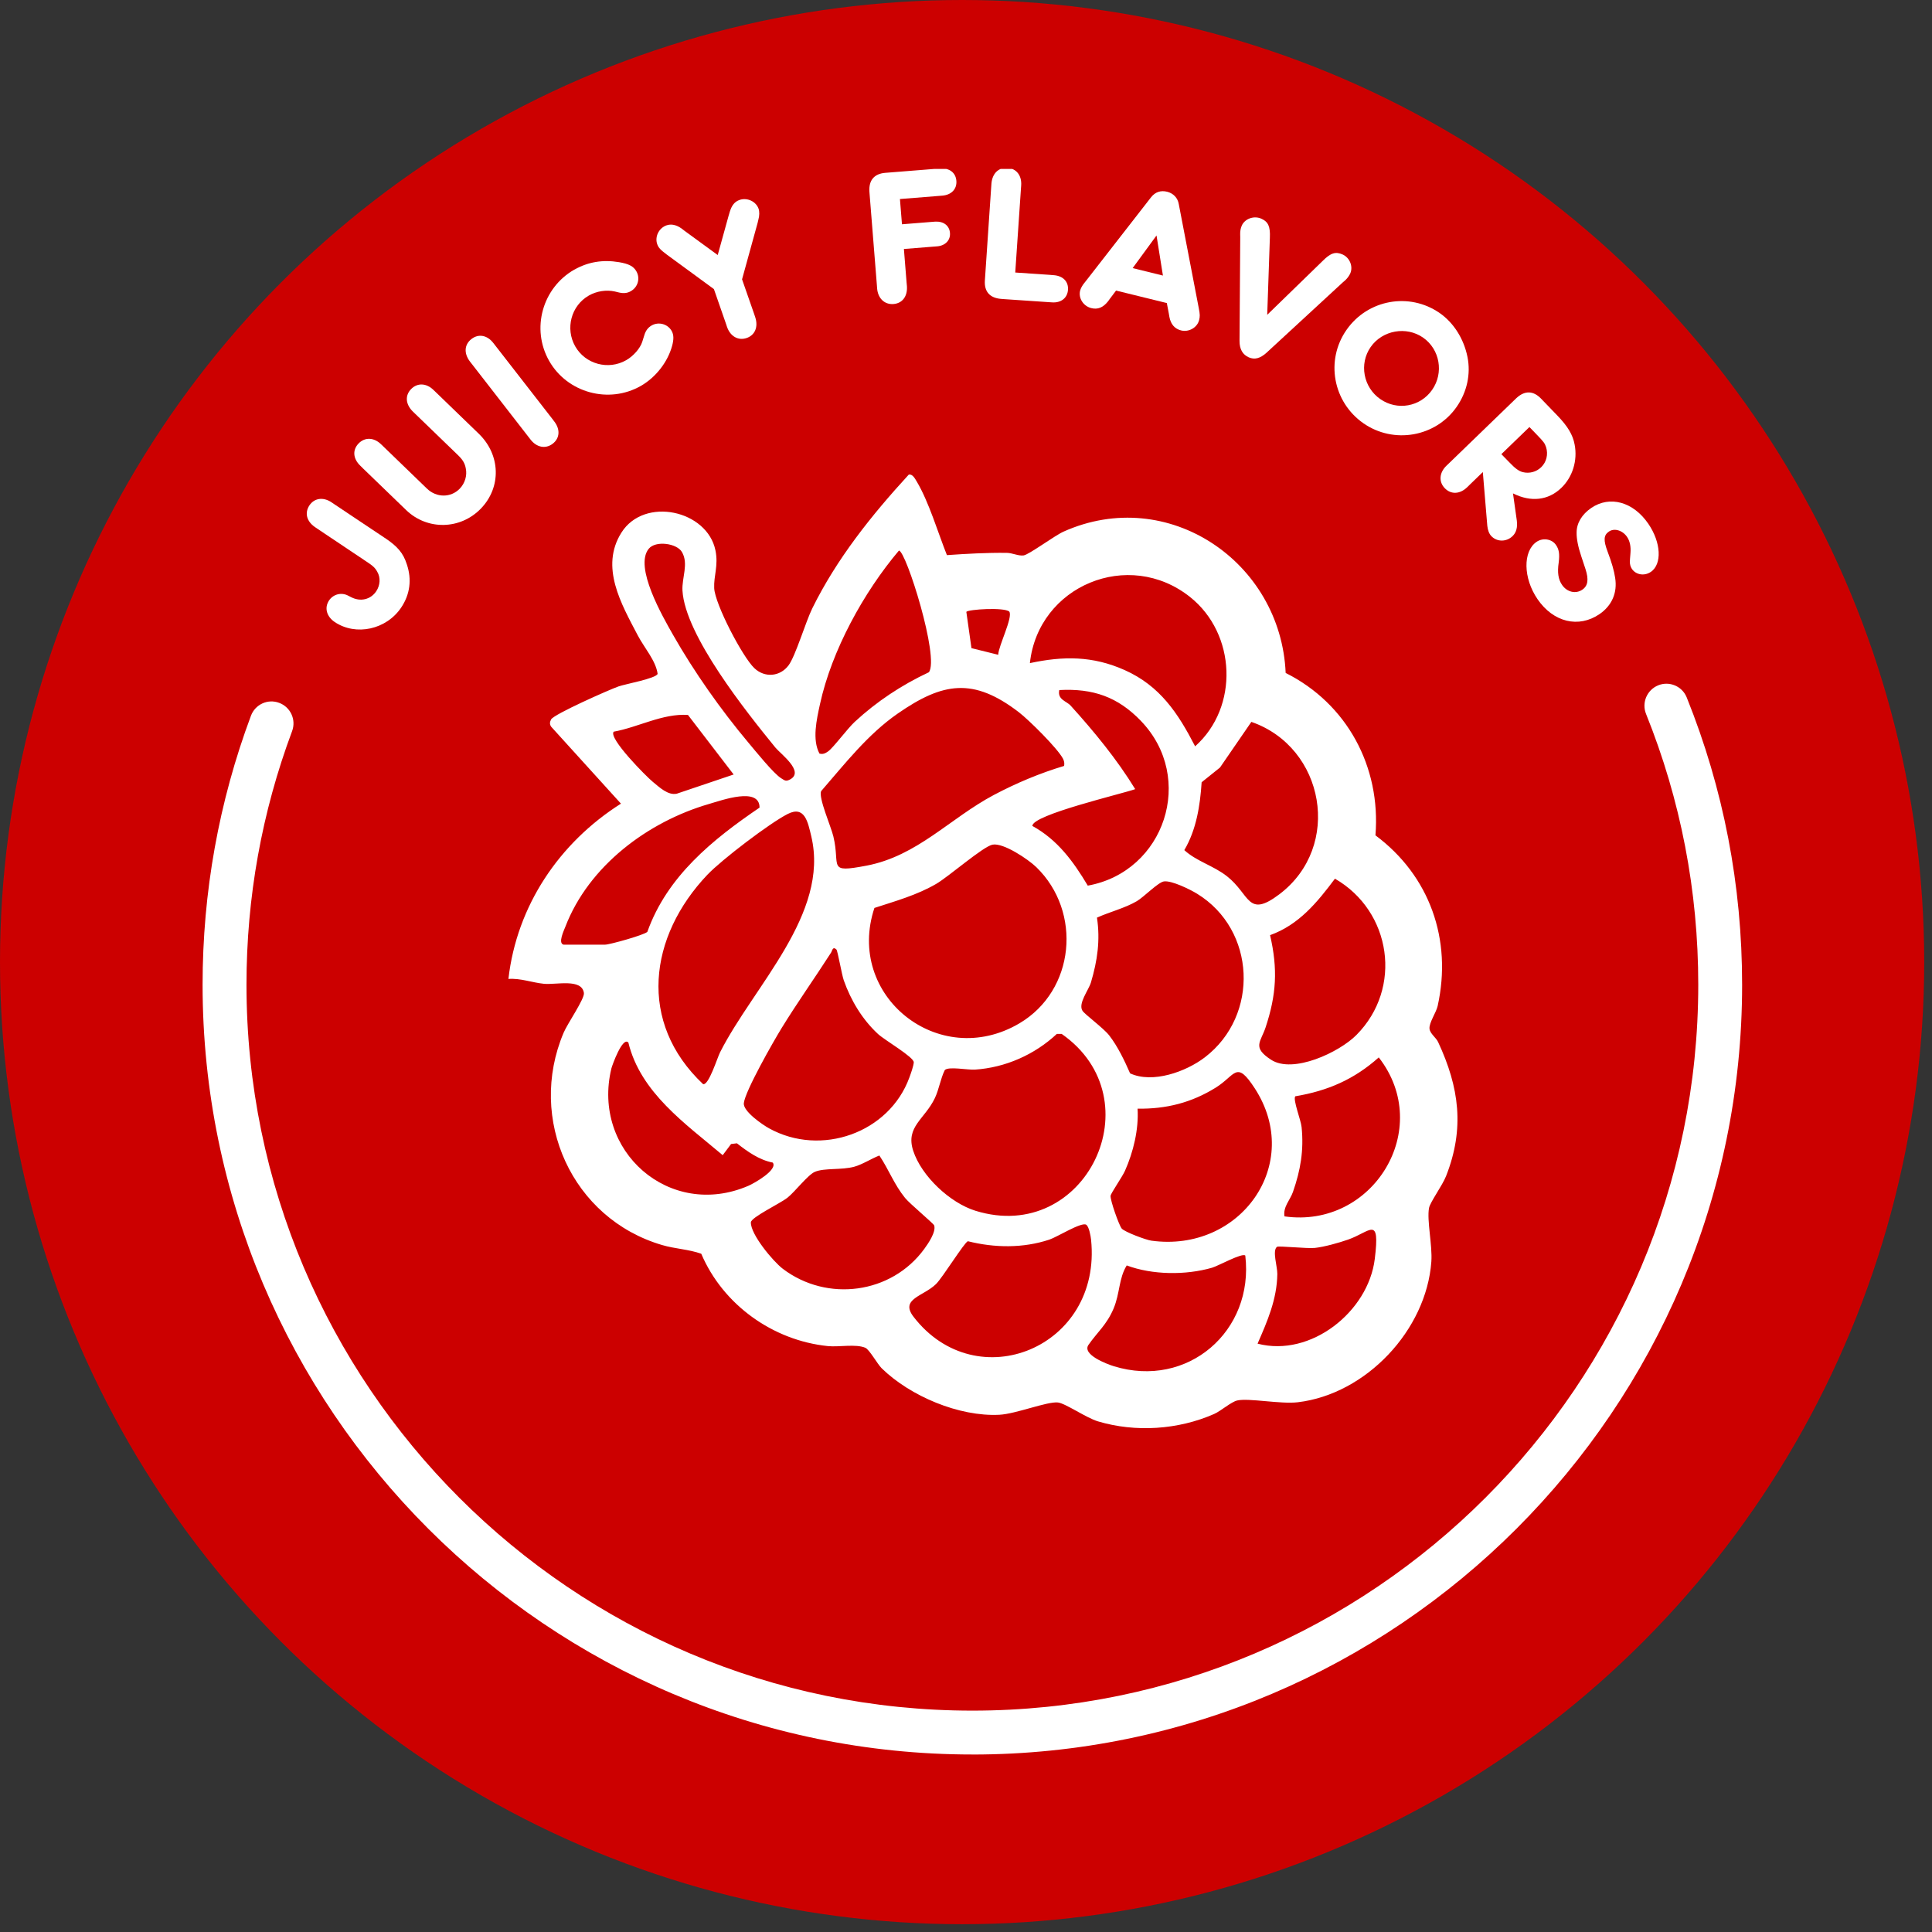 <svg xmlns="http://www.w3.org/2000/svg" fill="none" viewBox="0 0 57 57" height="57" width="57">
<rect x="0" y="0" width="57" height="57" fill="#333333" stroke="none"/>
<circle fill="#CC0000" r="28.385" cy="28.385" cx="28.385"></circle>
<g clip-path="url(#clip0_1390_15)">
<path fill="white" d="M11.351 15.868C11.729 16.121 11.896 16.315 12.003 16.65C12.154 17.096 12.097 17.535 11.838 17.922C11.401 18.576 10.503 18.771 9.877 18.353C9.633 18.189 9.565 17.93 9.708 17.715C9.834 17.529 10.073 17.468 10.272 17.574L10.361 17.619C10.633 17.76 10.934 17.691 11.1 17.444C11.218 17.267 11.232 17.041 11.131 16.87C11.062 16.747 11.01 16.698 10.78 16.547L9.371 15.604L9.29 15.549C9.044 15.378 8.983 15.13 9.129 14.91C9.273 14.695 9.534 14.656 9.778 14.818L9.859 14.873L11.35 15.869L11.351 15.868Z"></path>
<path fill="white" d="M10.698 13.806L10.628 13.738C10.413 13.53 10.396 13.274 10.579 13.084C10.763 12.894 11.028 12.901 11.24 13.105L11.31 13.172L12.597 14.416C12.879 14.688 13.302 14.689 13.565 14.416C13.717 14.259 13.787 14.029 13.742 13.819C13.716 13.673 13.656 13.568 13.515 13.431L12.245 12.204L12.175 12.136C11.964 11.924 11.946 11.668 12.127 11.481C12.31 11.291 12.575 11.298 12.786 11.502L12.856 11.569L14.127 12.798C14.768 13.418 14.797 14.373 14.189 15.003C13.581 15.633 12.604 15.648 11.983 15.049L10.696 13.806L10.698 13.806Z"></path>
<path fill="white" d="M16.291 12.353L16.35 12.431C16.534 12.667 16.517 12.928 16.308 13.09C16.099 13.252 15.835 13.203 15.654 12.97L15.595 12.894L13.92 10.737L13.86 10.66C13.681 10.419 13.7 10.164 13.91 10.002C14.118 9.839 14.376 9.888 14.555 10.12L14.615 10.197L16.291 12.353Z"></path>
<path fill="white" d="M16.947 7.955C17.352 7.725 17.789 7.655 18.265 7.735C18.551 7.784 18.692 7.856 18.776 8.006C18.893 8.212 18.822 8.47 18.612 8.59C18.507 8.65 18.406 8.661 18.263 8.63L18.14 8.6C17.89 8.544 17.603 8.588 17.373 8.719C16.849 9.018 16.672 9.694 16.971 10.219C17.27 10.745 17.949 10.927 18.474 10.627C18.684 10.508 18.886 10.28 18.948 10.086L19.011 9.885C19.053 9.748 19.122 9.662 19.227 9.601C19.433 9.485 19.699 9.558 19.816 9.763C19.88 9.878 19.882 10.01 19.829 10.206C19.698 10.684 19.346 11.135 18.906 11.386C17.961 11.925 16.737 11.589 16.202 10.648C15.664 9.703 16 8.493 16.945 7.954L16.947 7.955Z"></path>
<path fill="white" d="M21.505 6.336L21.533 6.241C21.591 6.058 21.674 5.949 21.821 5.898C22.044 5.821 22.305 5.943 22.381 6.16C22.409 6.241 22.408 6.363 22.375 6.478L22.353 6.572L21.893 8.241L22.251 9.267L22.282 9.36C22.375 9.644 22.276 9.885 22.032 9.971C21.783 10.058 21.549 9.926 21.451 9.649L21.42 9.556L21.063 8.53L19.666 7.506C19.484 7.369 19.427 7.309 19.389 7.201C19.314 6.984 19.438 6.727 19.666 6.648C19.806 6.599 19.953 6.634 20.105 6.739L20.18 6.798L21.175 7.524L21.504 6.337L21.505 6.336Z"></path>
<path fill="white" d="M26.611 6.617L27.511 6.545L27.591 6.539C27.838 6.525 28.011 6.656 28.027 6.874C28.044 7.085 27.891 7.248 27.649 7.268L27.569 7.274L26.668 7.346L26.748 8.345L26.757 8.441C26.779 8.74 26.624 8.949 26.36 8.97C26.096 8.99 25.902 8.803 25.878 8.511L25.871 8.415L25.658 5.753L25.65 5.65C25.63 5.317 25.793 5.125 26.12 5.099L26.223 5.091L27.65 4.977L27.737 4.97C28.014 4.953 28.197 5.095 28.216 5.335C28.235 5.576 28.071 5.751 27.8 5.772L27.715 5.779L26.551 5.872L26.611 6.617Z"></path>
<path fill="white" d="M31.003 8.112L31.095 8.119C31.365 8.142 31.526 8.309 31.509 8.55C31.493 8.791 31.304 8.939 31.041 8.921L30.948 8.915L29.636 8.826L29.532 8.818C29.201 8.79 29.034 8.601 29.057 8.273L29.064 8.17L29.244 5.509L29.251 5.412C29.277 5.114 29.462 4.937 29.725 4.954C29.989 4.972 30.148 5.179 30.128 5.471L30.121 5.568L29.953 8.04L31.002 8.111L31.003 8.112Z"></path>
<path fill="white" d="M32.928 8.572L32.744 8.816L32.689 8.892C32.544 9.075 32.386 9.138 32.196 9.09C31.967 9.034 31.812 8.801 31.866 8.577C31.886 8.505 31.927 8.427 31.988 8.352L32.047 8.278L33.961 5.819C34.082 5.665 34.244 5.61 34.434 5.657C34.612 5.701 34.746 5.834 34.777 6.019L35.366 9.083C35.406 9.282 35.403 9.341 35.378 9.442C35.323 9.665 35.076 9.805 34.847 9.749C34.658 9.702 34.542 9.568 34.501 9.351L34.484 9.252L34.425 8.941L32.928 8.573V8.572ZM34.121 6.947L33.417 7.91L34.31 8.13L34.121 6.947Z"></path>
<path fill="white" d="M39.025 7.696C39.26 7.46 39.405 7.417 39.611 7.508C39.821 7.601 39.927 7.861 39.837 8.066C39.806 8.134 39.755 8.206 39.692 8.266L39.62 8.328L37.365 10.408C37.177 10.577 37.014 10.618 36.841 10.542C36.662 10.462 36.569 10.302 36.57 10.057L36.591 7.001L36.589 6.906C36.587 6.811 36.606 6.725 36.636 6.657C36.727 6.451 36.995 6.356 37.211 6.451C37.417 6.542 37.48 6.682 37.465 7.015L37.387 9.288L39.025 7.696Z"></path>
<path fill="white" d="M43.295 10.53C43.397 11.037 43.281 11.566 42.975 12.005C42.356 12.893 41.117 13.109 40.225 12.488C39.324 11.859 39.1 10.629 39.726 9.733C40.351 8.836 41.58 8.613 42.477 9.237C42.892 9.526 43.188 10 43.295 10.53ZM40.439 10.238C40.093 10.734 40.222 11.427 40.722 11.774C41.223 12.124 41.904 12.002 42.253 11.501C42.602 11.001 42.482 10.307 41.986 9.961C41.491 9.616 40.785 9.742 40.439 10.238Z"></path>
<path fill="white" d="M43.356 14.307L43.286 14.375C43.071 14.583 42.81 14.594 42.626 14.404C42.441 14.214 42.463 13.945 42.674 13.741L42.745 13.673L44.664 11.817L44.739 11.745C44.983 11.518 45.235 11.523 45.463 11.758L45.535 11.833L45.946 12.259C46.258 12.582 46.405 12.833 46.457 13.118C46.547 13.584 46.397 14.073 46.065 14.393C45.68 14.765 45.166 14.822 44.638 14.557L44.751 15.36C44.775 15.56 44.736 15.711 44.624 15.818C44.447 15.99 44.17 15.993 44.002 15.82C43.933 15.75 43.894 15.643 43.88 15.512L43.748 13.927L43.355 14.307H43.356ZM44.528 13.638C44.707 13.825 44.811 13.9 44.929 13.93C45.12 13.978 45.325 13.924 45.469 13.785C45.627 13.633 45.682 13.402 45.613 13.189C45.575 13.074 45.535 13.025 45.343 12.827L45.123 12.599L44.295 13.399L44.528 13.638Z"></path>
<path fill="white" d="M48.702 16.874C48.517 17 48.267 16.962 48.147 16.786C48.105 16.725 48.083 16.642 48.086 16.564C48.084 16.551 48.094 16.453 48.104 16.314C48.12 16.123 48.084 15.958 48.003 15.84C47.87 15.645 47.627 15.574 47.469 15.682C47.312 15.789 47.302 15.936 47.429 16.274C47.551 16.595 47.621 16.839 47.652 17.049C47.722 17.488 47.556 17.867 47.191 18.118C46.573 18.54 45.829 18.359 45.361 17.676C44.938 17.058 44.925 16.265 45.334 15.986C45.519 15.859 45.785 15.9 45.905 16.077C45.997 16.209 46.017 16.342 45.987 16.593C45.942 16.895 45.975 17.096 46.085 17.256C46.231 17.47 46.489 17.531 46.684 17.397C46.85 17.283 46.877 17.099 46.777 16.79L46.653 16.415C46.559 16.136 46.511 15.892 46.515 15.713C46.514 15.436 46.67 15.176 46.946 14.987C47.492 14.613 48.185 14.802 48.63 15.452C49.008 16.003 49.041 16.643 48.704 16.874H48.702Z"></path>
<path fill="white" d="M28.688 51.763C16.165 51.763 5.977 41.575 5.977 29.052C5.977 26.323 6.457 23.653 7.404 21.116C7.53 20.781 7.902 20.609 8.238 20.737C8.573 20.862 8.743 21.235 8.618 21.57C7.725 23.96 7.272 26.478 7.272 29.052C7.272 40.862 16.879 50.469 28.688 50.469C40.497 50.469 50.104 40.861 50.104 29.052C50.104 26.29 49.586 23.602 48.563 21.062C48.43 20.73 48.591 20.354 48.922 20.219C49.252 20.085 49.631 20.245 49.764 20.578C50.849 23.273 51.398 26.124 51.398 29.053C51.398 41.576 41.21 51.764 28.687 51.764L28.688 51.763Z"></path>
<path fill="white" d="M27.937 16.378C28.526 16.337 29.109 16.304 29.701 16.311C29.872 16.313 30.044 16.407 30.198 16.387C30.356 16.367 31.11 15.804 31.379 15.684C34.458 14.306 37.79 16.574 37.931 19.854C39.738 20.759 40.744 22.618 40.58 24.645C42.179 25.835 42.85 27.723 42.415 29.681C42.371 29.876 42.156 30.179 42.175 30.352C42.191 30.497 42.365 30.608 42.428 30.742C43.052 32.08 43.217 33.291 42.664 34.697C42.556 34.974 42.193 35.468 42.161 35.638C42.092 36.002 42.264 36.74 42.229 37.223C42.083 39.24 40.306 41.132 38.288 41.371C37.782 41.431 36.848 41.242 36.504 41.318C36.323 41.358 36.023 41.628 35.818 41.718C34.76 42.183 33.501 42.266 32.391 41.934C32.042 41.829 31.43 41.399 31.208 41.377C30.889 41.346 29.971 41.715 29.485 41.74C28.3 41.801 26.855 41.192 26.012 40.368C25.889 40.248 25.649 39.813 25.529 39.763C25.244 39.644 24.752 39.747 24.427 39.714C22.801 39.549 21.329 38.493 20.689 36.989C20.316 36.857 19.915 36.845 19.536 36.733C16.875 35.953 15.551 33.019 16.627 30.472C16.741 30.199 17.252 29.466 17.227 29.296C17.165 28.859 16.408 29.06 16.049 29.025C15.701 28.991 15.357 28.855 15 28.882C15.246 26.725 16.498 24.864 18.32 23.71L16.262 21.441C16.211 21.367 16.219 21.301 16.26 21.224C16.344 21.07 17.977 20.347 18.25 20.251C18.449 20.181 19.356 20.017 19.402 19.881C19.349 19.49 19.007 19.111 18.816 18.746C18.332 17.822 17.693 16.728 18.335 15.712C19.011 14.643 20.865 15.052 21.108 16.238C21.2 16.688 21.054 16.987 21.071 17.352C21.093 17.824 21.905 19.38 22.256 19.713C22.565 20.006 23.015 19.963 23.264 19.631C23.47 19.357 23.767 18.351 23.965 17.948C24.688 16.482 25.712 15.201 26.811 14.003C26.922 13.976 26.998 14.126 27.044 14.202C27.405 14.805 27.672 15.714 27.937 16.378ZM19.139 16.191C18.703 16.729 19.551 18.19 19.852 18.722C20.474 19.817 21.27 20.946 22.08 21.91C22.282 22.15 22.826 22.828 23.05 22.963C23.152 23.024 23.18 23.064 23.306 22.998C23.75 22.767 23.028 22.242 22.875 22.054C22.027 21.013 20.21 18.744 20.135 17.423C20.114 17.045 20.322 16.635 20.12 16.287C19.971 16.029 19.343 15.939 19.139 16.191ZM27.404 19.834C27.726 19.42 26.73 16.247 26.521 16.244C25.482 17.473 24.537 19.19 24.192 20.775C24.093 21.228 23.957 21.825 24.177 22.233C24.279 22.262 24.349 22.226 24.431 22.169C24.584 22.063 24.999 21.498 25.219 21.295C25.862 20.699 26.607 20.206 27.404 19.834L27.404 19.834ZM30.385 19.564C31.375 19.352 32.238 19.349 33.178 19.768C34.223 20.234 34.754 21.038 35.26 22.019C36.559 20.861 36.472 18.7 35.114 17.616C33.297 16.167 30.629 17.284 30.385 19.564ZM28.661 19.122L29.45 19.318C29.459 19.055 29.893 18.204 29.776 18.043C29.622 17.911 28.574 17.977 28.51 18.051L28.661 19.122ZM31.395 22.597C31.408 22.517 31.398 22.454 31.36 22.381C31.194 22.07 30.359 21.243 30.057 21.011C28.714 19.981 27.816 20.131 26.489 21.05C25.601 21.665 24.928 22.533 24.225 23.342C24.145 23.542 24.516 24.381 24.587 24.677C24.802 25.572 24.387 25.762 25.562 25.54C27.066 25.254 28.023 24.143 29.325 23.452C29.978 23.106 30.687 22.808 31.395 22.597L31.395 22.597ZM33.663 21.271C32.978 20.559 32.248 20.306 31.252 20.359C31.192 20.644 31.466 20.683 31.587 20.818C32.282 21.585 32.953 22.402 33.492 23.282C33.113 23.42 30.449 24.039 30.458 24.368C31.199 24.774 31.667 25.415 32.093 26.129C34.367 25.718 35.28 22.951 33.662 21.271H33.663ZM18.106 21.587C17.942 21.776 19.066 22.909 19.261 23.068C19.454 23.226 19.71 23.474 19.969 23.416L21.645 22.85L20.297 21.093C19.55 21.044 18.832 21.456 18.106 21.587L18.106 21.587ZM35.993 22.645L35.452 23.079C35.407 23.768 35.296 24.48 34.941 25.081C35.297 25.41 35.799 25.538 36.197 25.85C36.888 26.391 36.796 27.101 37.745 26.384C39.612 24.973 39.084 22.048 36.919 21.298L35.993 22.645ZM16.626 27.87H17.854C17.988 27.87 19.012 27.584 19.099 27.492C19.683 25.853 21.021 24.771 22.409 23.827C22.411 23.205 21.297 23.61 20.924 23.718C19.116 24.241 17.368 25.547 16.678 27.346C16.638 27.45 16.455 27.828 16.626 27.87ZM20.876 25.801C19.136 27.63 18.809 30.163 20.744 31.986C20.912 32.024 21.159 31.214 21.245 31.045C22.235 29.09 24.477 26.964 23.936 24.677C23.836 24.258 23.745 23.759 23.241 24.014C22.713 24.281 21.291 25.365 20.876 25.802V25.801ZM30.576 25.585C30.337 25.353 29.602 24.857 29.282 24.92C29.001 24.976 27.988 25.865 27.618 26.079C27.048 26.41 26.42 26.584 25.798 26.787C24.936 29.377 27.7 31.591 30.072 30.194C31.722 29.222 31.929 26.9 30.576 25.585V25.585ZM37.471 27.59C37.703 28.589 37.658 29.348 37.339 30.311C37.196 30.744 36.933 30.896 37.499 31.265C38.147 31.689 39.51 31.048 40.019 30.535C41.391 29.154 41.053 26.884 39.385 25.924C38.861 26.624 38.323 27.284 37.471 27.59ZM34.337 26.005C34.168 26.031 33.748 26.464 33.542 26.586C33.187 26.795 32.738 26.903 32.364 27.073C32.465 27.741 32.376 28.345 32.186 28.985C32.118 29.213 31.801 29.606 31.936 29.82C32.003 29.928 32.553 30.327 32.726 30.549C32.976 30.871 33.178 31.293 33.341 31.667C34.003 31.974 34.989 31.622 35.549 31.193C37.162 29.956 37.053 27.431 35.318 26.368C35.112 26.241 34.562 25.97 34.337 26.005L34.337 26.005ZM24.678 28.015C24.566 27.908 24.554 28.051 24.517 28.108C24.04 28.852 23.522 29.58 23.06 30.332C22.823 30.718 21.983 32.188 21.945 32.548C21.921 32.788 22.495 33.182 22.691 33.29C24.224 34.137 26.233 33.424 26.829 31.791C26.871 31.678 26.954 31.446 26.959 31.342C26.966 31.189 26.101 30.688 25.906 30.508C25.441 30.079 25.102 29.514 24.893 28.92C24.836 28.756 24.712 28.047 24.678 28.015H24.678ZM27.874 31.571C27.745 31.832 27.706 32.135 27.581 32.398C27.284 33.021 26.711 33.241 26.942 33.95C27.186 34.7 28.028 35.489 28.781 35.722C32.031 36.727 34.09 32.433 31.322 30.503H31.181C30.525 31.116 29.659 31.499 28.763 31.557C28.541 31.571 27.985 31.456 27.874 31.571H27.874ZM18.539 30.759C18.368 30.568 18.06 31.435 18.038 31.522C17.449 33.955 19.754 35.988 22.079 34.985C22.242 34.915 22.953 34.517 22.8 34.3C22.4 34.223 22.057 33.978 21.741 33.731L21.569 33.752L21.322 34.081C20.22 33.15 18.898 32.236 18.539 30.759ZM37.896 35.887C40.505 36.258 42.32 33.307 40.678 31.197C39.951 31.845 39.177 32.182 38.215 32.344C38.139 32.443 38.38 33.042 38.401 33.252C38.471 33.938 38.37 34.523 38.147 35.164C38.063 35.407 37.85 35.604 37.896 35.887H37.896ZM33.562 32.709C33.599 33.318 33.438 33.985 33.191 34.541C33.112 34.719 32.777 35.199 32.766 35.278C32.748 35.398 33.017 36.16 33.095 36.247C33.186 36.349 33.811 36.582 33.966 36.603C36.594 36.967 38.47 34.34 37.018 32.107C36.469 31.264 36.458 31.723 35.867 32.089C35.153 32.533 34.404 32.722 33.562 32.709ZM25.944 34.091C25.713 34.181 25.431 34.361 25.2 34.423C24.826 34.523 24.33 34.455 24.047 34.57C23.838 34.654 23.455 35.161 23.228 35.34C23.019 35.504 22.157 35.916 22.153 36.063C22.142 36.417 22.808 37.215 23.096 37.434C24.401 38.424 26.297 38.178 27.267 36.85C27.383 36.691 27.623 36.344 27.561 36.153C27.542 36.097 26.842 35.515 26.703 35.344C26.376 34.94 26.226 34.512 25.944 34.091ZM27.615 37.884C27.245 38.247 26.543 38.319 26.953 38.85C28.812 41.263 32.519 39.763 32.19 36.574C32.179 36.465 32.129 36.191 32.049 36.135C31.912 36.04 31.192 36.496 30.961 36.572C30.185 36.83 29.343 36.818 28.556 36.62C28.457 36.645 27.811 37.692 27.615 37.884ZM37.102 39.642C38.674 40.053 40.37 38.697 40.56 37.143C40.721 35.836 40.428 36.343 39.773 36.572C39.5 36.667 39.072 36.788 38.79 36.818C38.565 36.841 37.721 36.752 37.676 36.785C37.529 36.894 37.688 37.367 37.685 37.586C37.674 38.334 37.393 38.976 37.102 39.642L37.102 39.642ZM36.74 37.043C36.649 36.955 35.945 37.347 35.762 37.401C34.982 37.627 33.996 37.616 33.242 37.334C33.003 37.721 33.045 38.154 32.853 38.609C32.652 39.085 32.374 39.303 32.114 39.677C31.916 39.962 32.647 40.242 32.862 40.308C35.038 40.978 37.004 39.274 36.74 37.043V37.043Z"></path>
</g>
<defs>
<clipPath id="clip0_1390_15">
<rect transform="translate(5.977 4.984)" fill="white" height="46.81" width="45.423"></rect>
</clipPath>
</defs>
</svg>
